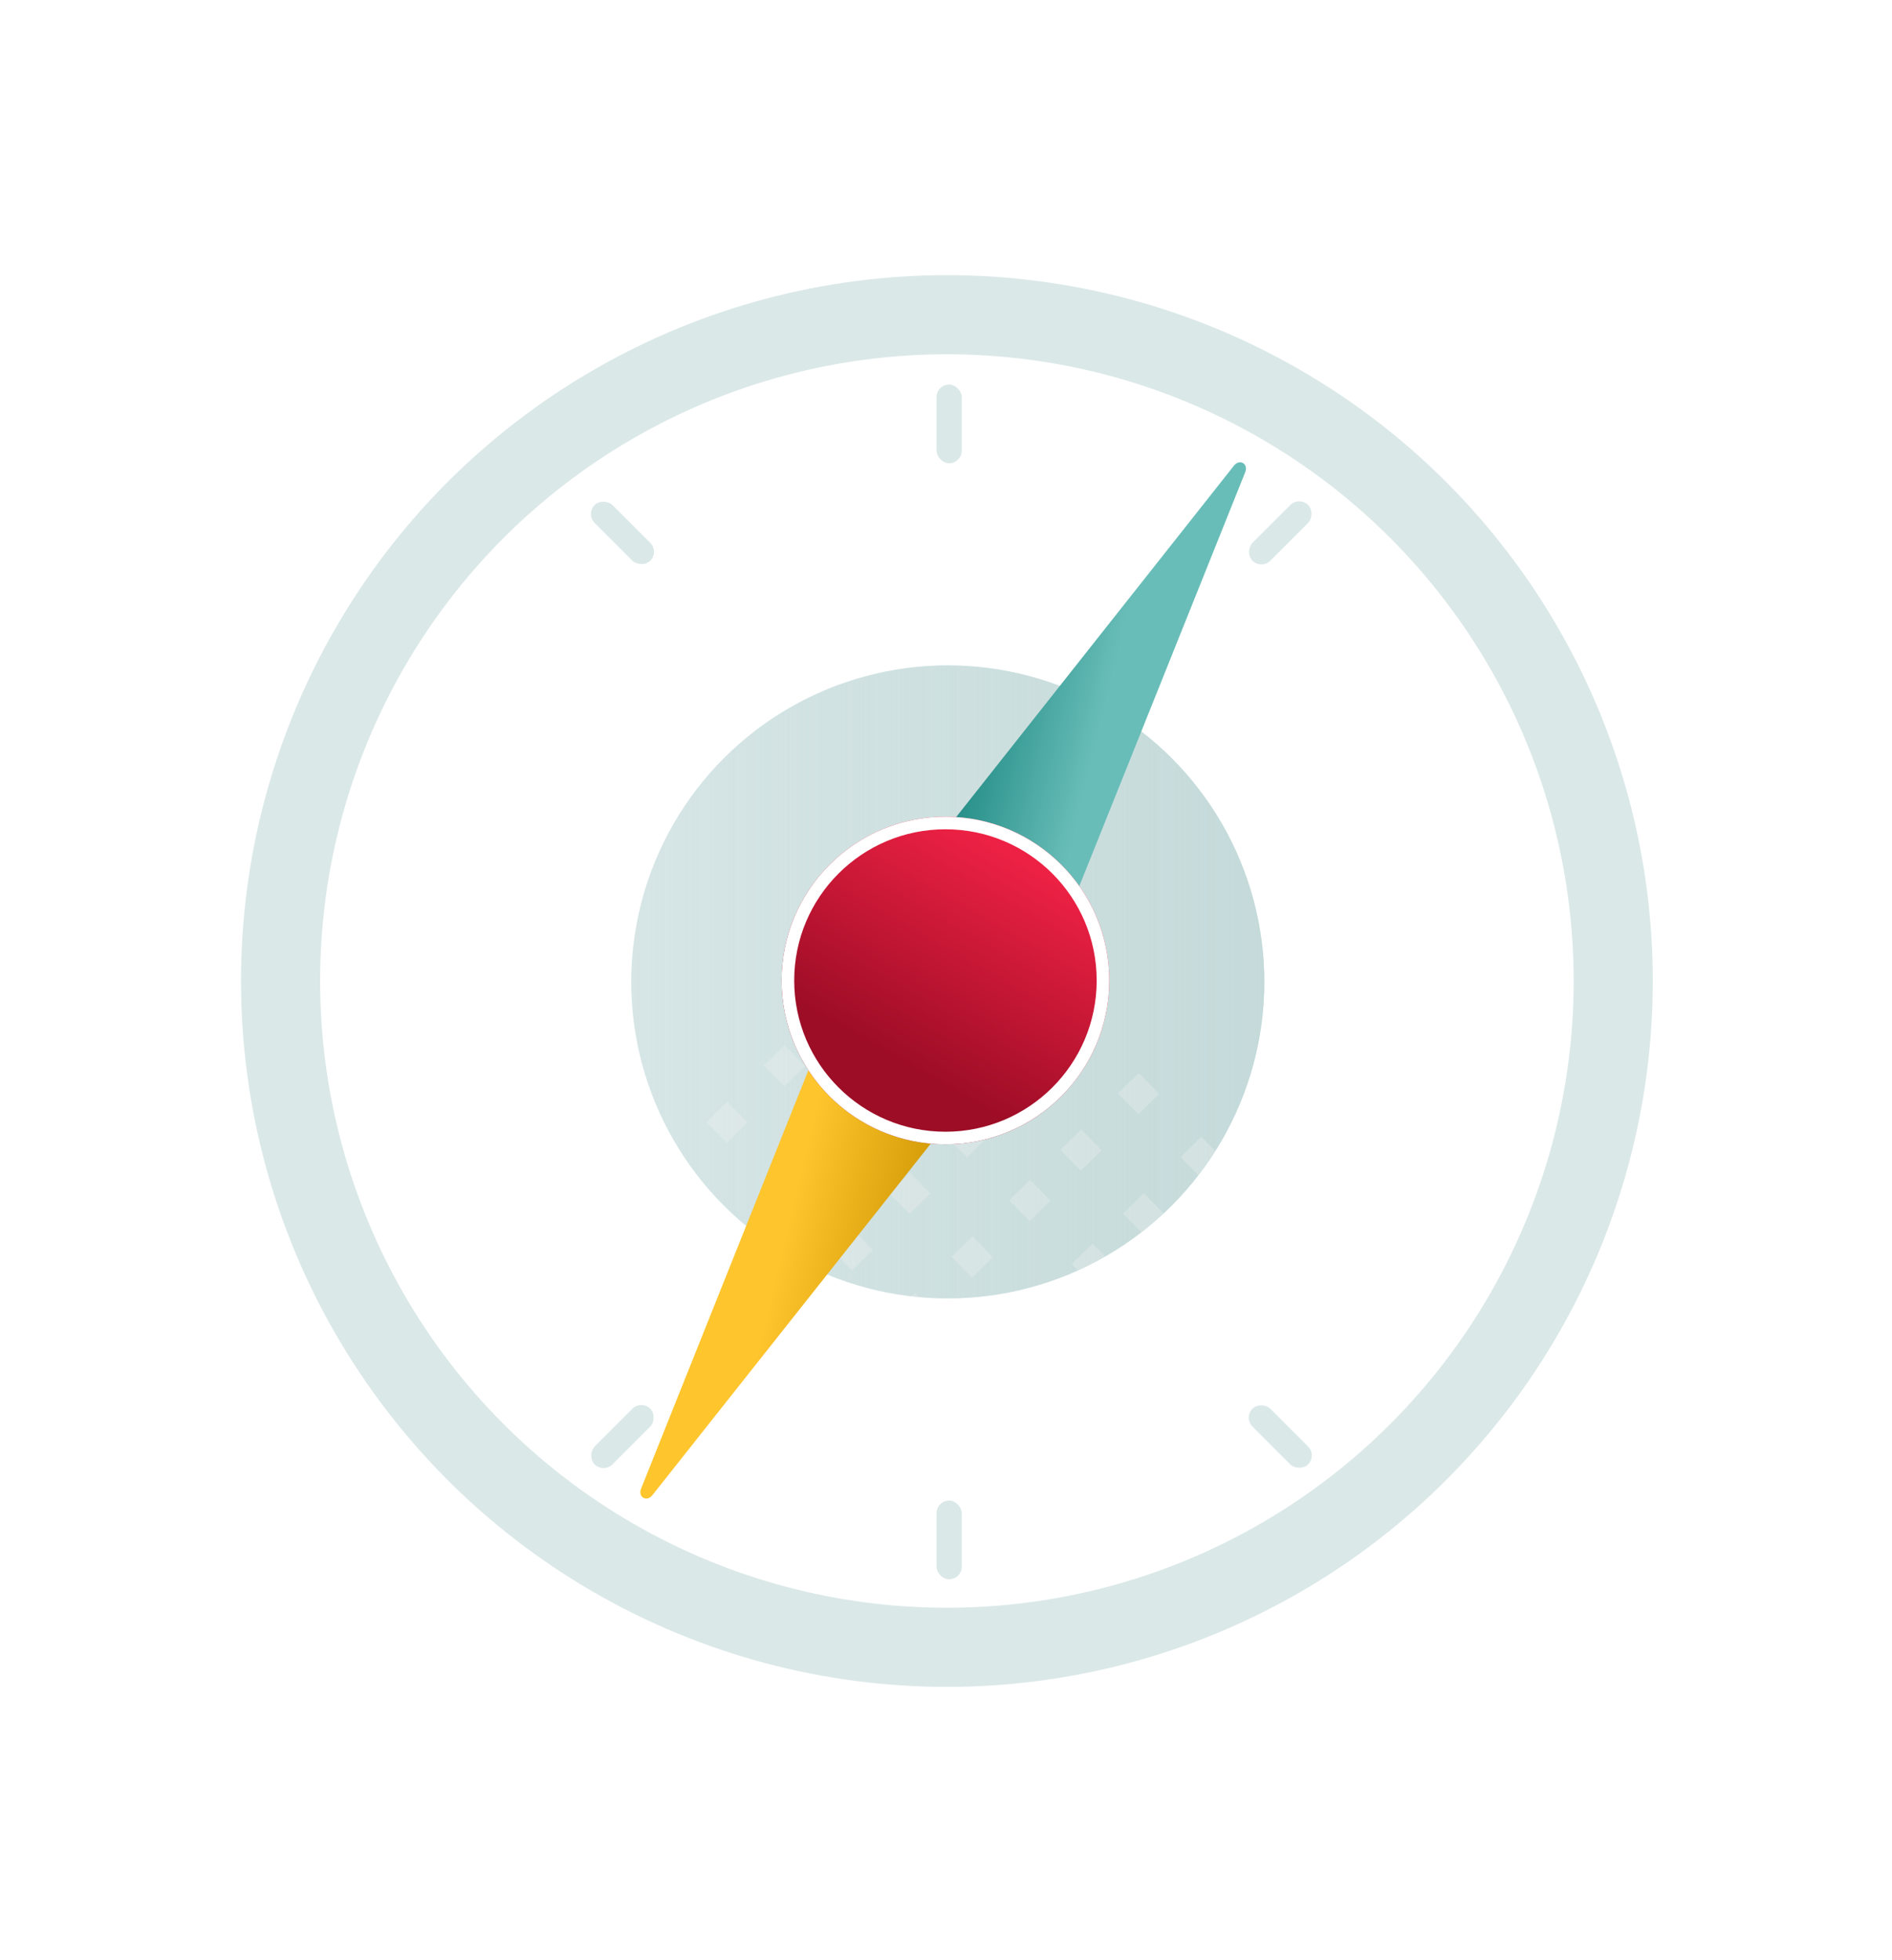 <svg xmlns="http://www.w3.org/2000/svg" xmlns:xlink="http://www.w3.org/1999/xlink" width="1052" height="1090" viewBox="0 0 1052 1090">
  <defs>
    <clipPath id="clip-path">
      <rect id="Rectangle_36636" data-name="Rectangle 36636" width="1052" height="1090" transform="translate(166 55)" fill="#fff" stroke="#707070" stroke-width="1"/>
    </clipPath>
    <clipPath id="clip-path-2">
      <circle id="Ellipse_2122" data-name="Ellipse 2122" cx="176" cy="176" r="176" transform="translate(8486 -19272.992)" fill="#fff" stroke="#707070" stroke-width="1"/>
    </clipPath>
    <linearGradient id="linear-gradient" x1="0.5" x2="0.5" y2="1" gradientUnits="objectBoundingBox">
      <stop offset="0" stop-color="#bfd6d6"/>
      <stop offset="1" stop-color="#bfd6d6" stop-opacity="0"/>
    </linearGradient>
    <linearGradient id="linear-gradient-3" x1="0.5" y1="0.5" x2="0" y2="0.975" gradientUnits="objectBoundingBox">
      <stop offset="0" stop-color="#69bdb8"/>
      <stop offset="1" stop-color="#15837c"/>
    </linearGradient>
    <linearGradient id="linear-gradient-4" x1="0.5" y1="0.5" x2="0" y2="0.975" gradientUnits="objectBoundingBox">
      <stop offset="0" stop-color="#fec52d"/>
      <stop offset="1" stop-color="#cb9300"/>
    </linearGradient>
    <linearGradient id="linear-gradient-5" x1="0.5" x2="0.143" y2="0.624" gradientUnits="objectBoundingBox">
      <stop offset="0" stop-color="#ed2144"/>
      <stop offset="1" stop-color="#9d0d26"/>
    </linearGradient>
    <filter id="Ellipse_1990" x="386.604" y="406.135" width="278.179" height="278.179" filterUnits="userSpaceOnUse">
      <feOffset input="SourceAlpha"/>
      <feGaussianBlur stdDeviation="16" result="blur"/>
      <feFlood flood-color="#2a373f" flood-opacity="0.353"/>
      <feComposite operator="in" in2="blur"/>
      <feComposite in="SourceGraphic"/>
    </filter>
  </defs>
  <g id="Mask_Group_1471" data-name="Mask Group 1471" transform="translate(-166 -55)" clip-path="url(#clip-path)">
    <g id="Group_19916" data-name="Group 19916">
      <g id="Mask_Group_1296" data-name="Mask Group 1296" transform="translate(-7969 19697.992)" clip-path="url(#clip-path-2)">
        <g id="Group_15960" data-name="Group 15960" transform="translate(7634.644 -19351.635)">
          <g id="Group_15466" data-name="Group 15466" transform="translate(0 0.688)">
            <g id="Group_15465" data-name="Group 15465" transform="translate(0 0)">
              <g id="Group_15464" data-name="Group 15464">
                <g id="Group_15463" data-name="Group 15463">
                  <g id="Group_15462" data-name="Group 15462">
                    <g id="Group_15461" data-name="Group 15461">
                      <g id="Group_15460" data-name="Group 15460">
                        <g id="Group_15459" data-name="Group 15459">
                          <rect id="Rectangle_28950" data-name="Rectangle 28950" width="1320.994" height="742.371" fill="#dfebeb"/>
                        </g>
                      </g>
                    </g>
                  </g>
                </g>
              </g>
            </g>
          </g>
          <rect id="Rectangle_28951" data-name="Rectangle 28951" width="743.059" height="640.545" transform="translate(1320.994 0) rotate(90)" fill="url(#linear-gradient)"/>
          <rect id="Rectangle_28952" data-name="Rectangle 28952" width="743.059" height="640.545" transform="translate(0 743.059) rotate(-90)" fill="url(#linear-gradient)"/>
          <g id="Group_15470" data-name="Group 15470" transform="translate(1633.046 199.029) rotate(90)">
            <g id="Group_15469" data-name="Group 15469" transform="translate(0 0)">
              <g id="Group_15468" data-name="Group 15468" transform="translate(0 0)" opacity="0.3">
                <g id="Group_15467" data-name="Group 15467">
                  <rect id="Rectangle_28953" data-name="Rectangle 28953" width="16.198" height="16.198" transform="translate(888.006 655.651) rotate(-44.499)" fill="#f1f2f3"/>
                  <rect id="Rectangle_28954" data-name="Rectangle 28954" width="16.198" height="16.198" transform="translate(923.436 620.835) rotate(-44.499)" fill="#f1f2f3"/>
                  <rect id="Rectangle_28955" data-name="Rectangle 28955" width="16.198" height="16.198" transform="translate(958.865 586.018) rotate(-44.499)" fill="#f1f2f3"/>
                  <rect id="Rectangle_28956" data-name="Rectangle 28956" width="16.198" height="16.198" transform="translate(994.295 551.201) rotate(-44.499)" fill="#f1f2f3"/>
                  <rect id="Rectangle_28957" data-name="Rectangle 28957" width="16.198" height="16.198" transform="translate(1029.725 516.384) rotate(-44.499)" fill="#f1f2f3"/>
                  <rect id="Rectangle_28958" data-name="Rectangle 28958" width="16.198" height="16.198" transform="translate(1065.155 481.568) rotate(-44.499)" fill="#f1f2f3"/>
                  <rect id="Rectangle_28959" data-name="Rectangle 28959" width="16.198" height="16.198" transform="matrix(0.713, -0.701, 0.701, 0.713, 675.042, 864.93)" fill="#f1f2f3"/>
                  <rect id="Rectangle_28960" data-name="Rectangle 28960" width="16.198" height="16.198" transform="translate(710.472 830.113) rotate(-44.499)" fill="#f1f2f3"/>
                  <rect id="Rectangle_28961" data-name="Rectangle 28961" width="16.198" height="16.198" transform="translate(745.902 795.297) rotate(-44.499)" fill="#f1f2f3"/>
                  <rect id="Rectangle_28962" data-name="Rectangle 28962" width="16.198" height="16.198" transform="translate(781.331 760.48) rotate(-44.499)" fill="#f1f2f3"/>
                  <rect id="Rectangle_28963" data-name="Rectangle 28963" width="16.198" height="16.198" transform="translate(816.761 725.663) rotate(-44.499)" fill="#f1f2f3"/>
                  <rect id="Rectangle_28964" data-name="Rectangle 28964" width="16.198" height="16.198" transform="translate(852.191 690.846) rotate(-44.499)" fill="#f1f2f3"/>
                  <rect id="Rectangle_28965" data-name="Rectangle 28965" width="16.198" height="16.198" transform="translate(462.078 1074.209) rotate(-44.499)" fill="#f1f2f3"/>
                  <rect id="Rectangle_28966" data-name="Rectangle 28966" width="16.198" height="16.198" transform="matrix(0.713, -0.701, 0.701, 0.713, 497.508, 1039.393)" fill="#f1f2f3"/>
                  <rect id="Rectangle_28967" data-name="Rectangle 28967" width="16.198" height="16.198" transform="matrix(0.713, -0.701, 0.701, 0.713, 532.938, 1004.576)" fill="#f1f2f3"/>
                  <rect id="Rectangle_28968" data-name="Rectangle 28968" width="16.198" height="16.198" transform="matrix(0.713, -0.701, 0.701, 0.713, 568.368, 969.759)" fill="#f1f2f3"/>
                  <rect id="Rectangle_28969" data-name="Rectangle 28969" width="16.198" height="16.198" transform="matrix(0.713, -0.701, 0.701, 0.713, 603.798, 934.942)" fill="#f1f2f3"/>
                  <rect id="Rectangle_28970" data-name="Rectangle 28970" width="16.198" height="16.198" transform="matrix(0.713, -0.701, 0.701, 0.713, 639.227, 900.126)" fill="#f1f2f3"/>
                  <rect id="Rectangle_28971" data-name="Rectangle 28971" width="16.198" height="16.198" transform="translate(793.774 559.76) rotate(-44.499)" fill="#f1f2f3"/>
                  <rect id="Rectangle_28972" data-name="Rectangle 28972" width="16.198" height="16.198" transform="translate(829.204 524.943) rotate(-44.499)" fill="#f1f2f3"/>
                  <rect id="Rectangle_28973" data-name="Rectangle 28973" width="16.198" height="16.198" transform="translate(864.633 490.127) rotate(-44.499)" fill="#f1f2f3"/>
                  <rect id="Rectangle_28974" data-name="Rectangle 28974" width="16.198" height="16.198" transform="translate(900.063 455.31) rotate(-44.499)" fill="#f1f2f3"/>
                  <rect id="Rectangle_28975" data-name="Rectangle 28975" width="16.198" height="16.198" transform="translate(935.493 420.493) rotate(-44.499)" fill="#f1f2f3"/>
                  <rect id="Rectangle_28976" data-name="Rectangle 28976" width="16.198" height="16.198" transform="translate(970.923 385.676) rotate(-44.499)" fill="#f1f2f3"/>
                  <rect id="Rectangle_28977" data-name="Rectangle 28977" width="16.198" height="16.198" transform="translate(580.81 769.039) rotate(-44.499)" fill="#f1f2f3"/>
                  <rect id="Rectangle_28978" data-name="Rectangle 28978" width="16.198" height="16.198" transform="translate(616.24 734.222) rotate(-44.499)" fill="#f1f2f3"/>
                  <rect id="Rectangle_28979" data-name="Rectangle 28979" width="16.198" height="16.198" transform="translate(651.67 699.405) rotate(-44.499)" fill="#f1f2f3"/>
                  <rect id="Rectangle_28980" data-name="Rectangle 28980" width="16.198" height="16.198" transform="translate(687.099 664.589) rotate(-44.499)" fill="#f1f2f3"/>
                  <rect id="Rectangle_28981" data-name="Rectangle 28981" width="16.198" height="16.198" transform="translate(722.529 629.772) rotate(-44.499)" fill="#f1f2f3"/>
                  <rect id="Rectangle_28982" data-name="Rectangle 28982" width="16.198" height="16.198" transform="translate(757.959 594.955) rotate(-44.499)" fill="#f1f2f3"/>
                  <rect id="Rectangle_28983" data-name="Rectangle 28983" width="16.198" height="16.198" transform="matrix(0.713, -0.701, 0.701, 0.713, 367.846, 978.318)" fill="#f1f2f3"/>
                  <rect id="Rectangle_28984" data-name="Rectangle 28984" width="16.198" height="16.198" transform="matrix(0.713, -0.701, 0.701, 0.713, 403.276, 943.501)" fill="#f1f2f3"/>
                  <rect id="Rectangle_28985" data-name="Rectangle 28985" width="16.198" height="16.198" transform="matrix(0.713, -0.701, 0.701, 0.713, 438.706, 908.684)" fill="#f1f2f3"/>
                  <rect id="Rectangle_28986" data-name="Rectangle 28986" width="16.198" height="16.198" transform="translate(474.136 873.868) rotate(-44.499)" fill="#f1f2f3"/>
                  <rect id="Rectangle_28987" data-name="Rectangle 28987" width="16.198" height="16.198" transform="matrix(0.713, -0.701, 0.701, 0.713, 509.565, 839.051)" fill="#f1f2f3"/>
                  <rect id="Rectangle_28988" data-name="Rectangle 28988" width="16.198" height="16.198" transform="translate(544.995 804.234) rotate(-44.499)" fill="#f1f2f3"/>
                  <rect id="Rectangle_28989" data-name="Rectangle 28989" width="16.198" height="16.198" transform="translate(702.948 467.335) rotate(-44.499)" fill="#f1f2f3"/>
                  <rect id="Rectangle_28990" data-name="Rectangle 28990" width="16.198" height="16.198" transform="translate(738.377 432.518) rotate(-44.499)" fill="#f1f2f3"/>
                  <rect id="Rectangle_28991" data-name="Rectangle 28991" width="16.198" height="16.198" transform="translate(773.807 397.701) rotate(-44.499)" fill="#f1f2f3"/>
                  <rect id="Rectangle_28992" data-name="Rectangle 28992" width="16.198" height="16.198" transform="translate(809.237 362.884) rotate(-44.499)" fill="#f1f2f3"/>
                  <rect id="Rectangle_28993" data-name="Rectangle 28993" width="16.198" height="16.198" transform="translate(844.667 328.068) rotate(-44.499)" fill="#f1f2f3"/>
                  <rect id="Rectangle_28994" data-name="Rectangle 28994" width="16.198" height="16.198" transform="translate(880.096 293.251) rotate(-44.499)" fill="#f1f2f3"/>
                  <rect id="Rectangle_28995" data-name="Rectangle 28995" width="16.198" height="16.198" transform="translate(489.984 676.613) rotate(-44.499)" fill="#f1f2f3"/>
                  <rect id="Rectangle_28996" data-name="Rectangle 28996" width="16.198" height="16.198" transform="translate(525.413 641.797) rotate(-44.499)" fill="#f1f2f3"/>
                  <rect id="Rectangle_28997" data-name="Rectangle 28997" width="16.198" height="16.198" transform="translate(560.843 606.98) rotate(-44.499)" fill="#f1f2f3"/>
                  <rect id="Rectangle_28998" data-name="Rectangle 28998" width="16.198" height="16.198" transform="translate(596.273 572.163) rotate(-44.499)" fill="#f1f2f3"/>
                  <rect id="Rectangle_28999" data-name="Rectangle 28999" width="16.198" height="16.198" transform="translate(631.703 537.346) rotate(-44.499)" fill="#f1f2f3"/>
                  <rect id="Rectangle_29000" data-name="Rectangle 29000" width="16.198" height="16.198" transform="translate(667.133 502.53) rotate(-44.499)" fill="#f1f2f3"/>
                  <rect id="Rectangle_29001" data-name="Rectangle 29001" width="16.198" height="16.198" transform="matrix(0.713, -0.701, 0.701, 0.713, 277.02, 885.892)" fill="#f1f2f3"/>
                  <rect id="Rectangle_29002" data-name="Rectangle 29002" width="16.198" height="16.198" transform="matrix(0.713, -0.701, 0.701, 0.713, 312.45, 851.076)" fill="#f1f2f3"/>
                  <rect id="Rectangle_29003" data-name="Rectangle 29003" width="16.198" height="16.198" transform="translate(347.88 816.259) rotate(-44.499)" fill="#f1f2f3"/>
                  <rect id="Rectangle_29004" data-name="Rectangle 29004" width="16.198" height="16.198" transform="translate(383.309 781.442) rotate(-44.499)" fill="#f1f2f3"/>
                  <rect id="Rectangle_29005" data-name="Rectangle 29005" width="16.198" height="16.198" transform="translate(418.739 746.625) rotate(-44.499)" fill="#f1f2f3"/>
                  <rect id="Rectangle_29006" data-name="Rectangle 29006" width="16.198" height="16.198" transform="translate(454.169 711.809) rotate(-44.499)" fill="#f1f2f3"/>
                  <rect id="Rectangle_29007" data-name="Rectangle 29007" width="16.198" height="16.198" transform="translate(856.595 623.688) rotate(-44.499)" fill="#f1f2f3"/>
                  <rect id="Rectangle_29008" data-name="Rectangle 29008" width="16.198" height="16.198" transform="translate(892.025 588.871) rotate(-44.499)" fill="#f1f2f3"/>
                  <rect id="Rectangle_29009" data-name="Rectangle 29009" width="16.198" height="16.198" transform="translate(927.455 554.054) rotate(-44.499)" fill="#f1f2f3"/>
                  <rect id="Rectangle_29010" data-name="Rectangle 29010" width="16.198" height="16.198" transform="translate(962.885 519.238) rotate(-44.499)" fill="#f1f2f3"/>
                  <rect id="Rectangle_29011" data-name="Rectangle 29011" width="16.198" height="16.198" transform="translate(998.315 484.421) rotate(-44.499)" fill="#f1f2f3"/>
                  <rect id="Rectangle_29012" data-name="Rectangle 29012" width="16.198" height="16.198" transform="translate(1033.744 449.604) rotate(-44.499)" fill="#f1f2f3"/>
                  <rect id="Rectangle_29013" data-name="Rectangle 29013" width="16.198" height="16.198" transform="translate(643.632 832.967) rotate(-44.499)" fill="#f1f2f3"/>
                  <rect id="Rectangle_29014" data-name="Rectangle 29014" width="16.198" height="16.198" transform="translate(679.061 798.15) rotate(-44.499)" fill="#f1f2f3"/>
                  <rect id="Rectangle_29015" data-name="Rectangle 29015" width="16.198" height="16.198" transform="translate(714.491 763.333) rotate(-44.499)" fill="#f1f2f3"/>
                  <rect id="Rectangle_29016" data-name="Rectangle 29016" width="16.198" height="16.198" transform="translate(749.921 728.516) rotate(-44.499)" fill="#f1f2f3"/>
                  <rect id="Rectangle_29017" data-name="Rectangle 29017" width="16.198" height="16.198" transform="translate(785.351 693.7) rotate(-44.499)" fill="#f1f2f3"/>
                  <rect id="Rectangle_29018" data-name="Rectangle 29018" width="16.198" height="16.198" transform="translate(820.78 658.883) rotate(-44.499)" fill="#f1f2f3"/>
                  <rect id="Rectangle_29019" data-name="Rectangle 29019" width="16.198" height="16.198" transform="matrix(0.713, -0.701, 0.701, 0.713, 430.668, 1042.245)" fill="#f1f2f3"/>
                  <rect id="Rectangle_29020" data-name="Rectangle 29020" width="16.198" height="16.198" transform="translate(466.098 1007.429) rotate(-44.499)" fill="#f1f2f3"/>
                  <rect id="Rectangle_29021" data-name="Rectangle 29021" width="16.198" height="16.198" transform="matrix(0.713, -0.701, 0.701, 0.713, 501.527, 972.612)" fill="#f1f2f3"/>
                  <rect id="Rectangle_29022" data-name="Rectangle 29022" width="16.198" height="16.198" transform="matrix(0.713, -0.701, 0.701, 0.713, 536.957, 937.795)" fill="#f1f2f3"/>
                  <rect id="Rectangle_29023" data-name="Rectangle 29023" width="16.198" height="16.198" transform="matrix(0.713, -0.701, 0.701, 0.713, 572.387, 902.978)" fill="#f1f2f3"/>
                  <rect id="Rectangle_29024" data-name="Rectangle 29024" width="16.198" height="16.198" transform="matrix(0.713, -0.701, 0.701, 0.713, 607.817, 868.162)" fill="#f1f2f3"/>
                  <rect id="Rectangle_29025" data-name="Rectangle 29025" width="16.198" height="16.198" transform="translate(762.363 527.796) rotate(-44.499)" fill="#f1f2f3"/>
                  <rect id="Rectangle_29026" data-name="Rectangle 29026" width="16.198" height="16.198" transform="translate(797.793 492.979) rotate(-44.499)" fill="#f1f2f3"/>
                  <rect id="Rectangle_29027" data-name="Rectangle 29027" width="16.198" height="16.198" transform="translate(833.223 458.163) rotate(-44.499)" fill="#f1f2f3"/>
                  <rect id="Rectangle_29028" data-name="Rectangle 29028" width="16.198" height="16.198" transform="translate(868.652 423.346) rotate(-44.499)" fill="#f1f2f3"/>
                  <rect id="Rectangle_29029" data-name="Rectangle 29029" width="16.198" height="16.198" transform="translate(904.082 388.529) rotate(-44.499)" fill="#f1f2f3"/>
                  <rect id="Rectangle_29030" data-name="Rectangle 29030" width="16.198" height="16.198" transform="translate(939.512 353.713) rotate(-44.499)" fill="#f1f2f3"/>
                  <rect id="Rectangle_29031" data-name="Rectangle 29031" width="16.198" height="16.198" transform="translate(549.399 737.075) rotate(-44.499)" fill="#f1f2f3"/>
                  <rect id="Rectangle_29032" data-name="Rectangle 29032" width="16.198" height="16.198" transform="translate(584.829 702.258) rotate(-44.499)" fill="#f1f2f3"/>
                  <rect id="Rectangle_29033" data-name="Rectangle 29033" width="16.198" height="16.198" transform="translate(620.259 667.442) rotate(-44.499)" fill="#f1f2f3"/>
                  <rect id="Rectangle_29034" data-name="Rectangle 29034" width="16.198" height="16.198" transform="translate(655.689 632.625) rotate(-44.499)" fill="#f1f2f3"/>
                  <rect id="Rectangle_29035" data-name="Rectangle 29035" width="16.198" height="16.198" transform="translate(691.118 597.808) rotate(-44.499)" fill="#f1f2f3"/>
                  <rect id="Rectangle_29036" data-name="Rectangle 29036" width="16.198" height="16.198" transform="translate(726.548 562.991) rotate(-44.499)" fill="#f1f2f3"/>
                  <rect id="Rectangle_29037" data-name="Rectangle 29037" width="16.198" height="16.198" transform="matrix(0.713, -0.701, 0.701, 0.713, 336.436, 946.354)" fill="#f1f2f3"/>
                  <rect id="Rectangle_29038" data-name="Rectangle 29038" width="16.198" height="16.198" transform="matrix(0.713, -0.701, 0.701, 0.713, 371.865, 911.537)" fill="#f1f2f3"/>
                  <rect id="Rectangle_29039" data-name="Rectangle 29039" width="16.198" height="16.198" transform="matrix(0.713, -0.701, 0.701, 0.713, 407.295, 876.72)" fill="#f1f2f3"/>
                  <rect id="Rectangle_29040" data-name="Rectangle 29040" width="16.198" height="16.198" transform="matrix(0.713, -0.701, 0.701, 0.713, 442.725, 841.904)" fill="#f1f2f3"/>
                  <rect id="Rectangle_29041" data-name="Rectangle 29041" width="16.198" height="16.198" transform="translate(478.155 807.087) rotate(-44.499)" fill="#f1f2f3"/>
                  <rect id="Rectangle_29042" data-name="Rectangle 29042" width="16.198" height="16.198" transform="translate(513.584 772.27) rotate(-44.499)" fill="#f1f2f3"/>
                  <rect id="Rectangle_29043" data-name="Rectangle 29043" width="16.198" height="16.198" transform="translate(671.537 435.371) rotate(-44.499)" fill="#f1f2f3"/>
                  <rect id="Rectangle_29044" data-name="Rectangle 29044" width="16.198" height="16.198" transform="translate(706.967 400.554) rotate(-44.499)" fill="#f1f2f3"/>
                  <rect id="Rectangle_29045" data-name="Rectangle 29045" width="16.198" height="16.198" transform="translate(742.396 365.737) rotate(-44.499)" fill="#f1f2f3"/>
                  <rect id="Rectangle_29046" data-name="Rectangle 29046" width="16.198" height="16.198" transform="translate(777.826 330.921) rotate(-44.499)" fill="#f1f2f3"/>
                  <rect id="Rectangle_29047" data-name="Rectangle 29047" width="16.198" height="16.198" transform="translate(813.256 296.104) rotate(-44.499)" fill="#f1f2f3"/>
                  <rect id="Rectangle_29048" data-name="Rectangle 29048" width="16.198" height="16.198" transform="translate(848.686 261.287) rotate(-44.499)" fill="#f1f2f3"/>
                  <rect id="Rectangle_29049" data-name="Rectangle 29049" width="16.198" height="16.198" transform="translate(458.573 644.65) rotate(-44.499)" fill="#f1f2f3"/>
                  <rect id="Rectangle_29050" data-name="Rectangle 29050" width="16.198" height="16.198" transform="translate(494.003 609.833) rotate(-44.499)" fill="#f1f2f3"/>
                  <rect id="Rectangle_29051" data-name="Rectangle 29051" width="16.198" height="16.198" transform="translate(529.433 575.016) rotate(-44.499)" fill="#f1f2f3"/>
                  <rect id="Rectangle_29052" data-name="Rectangle 29052" width="16.198" height="16.198" transform="translate(564.862 540.199) rotate(-44.499)" fill="#f1f2f3"/>
                  <rect id="Rectangle_29053" data-name="Rectangle 29053" width="16.198" height="16.198" transform="translate(600.292 505.383) rotate(-44.499)" fill="#f1f2f3"/>
                  <rect id="Rectangle_29054" data-name="Rectangle 29054" width="16.198" height="16.198" transform="translate(635.722 470.566) rotate(-44.499)" fill="#f1f2f3"/>
                  <rect id="Rectangle_29055" data-name="Rectangle 29055" width="16.198" height="16.198" transform="matrix(0.713, -0.701, 0.701, 0.713, 245.609, 853.928)" fill="#f1f2f3"/>
                  <rect id="Rectangle_29056" data-name="Rectangle 29056" width="16.198" height="16.198" transform="translate(281.039 819.112) rotate(-44.499)" fill="#f1f2f3"/>
                  <rect id="Rectangle_29057" data-name="Rectangle 29057" width="16.198" height="16.198" transform="translate(316.469 784.295) rotate(-44.499)" fill="#f1f2f3"/>
                  <rect id="Rectangle_29058" data-name="Rectangle 29058" width="16.198" height="16.198" transform="translate(351.899 749.478) rotate(-44.499)" fill="#f1f2f3"/>
                  <rect id="Rectangle_29059" data-name="Rectangle 29059" width="16.198" height="16.198" transform="translate(387.328 714.662) rotate(-44.499)" fill="#f1f2f3"/>
                  <rect id="Rectangle_29060" data-name="Rectangle 29060" width="16.198" height="16.198" transform="translate(422.758 679.845) rotate(-44.499)" fill="#f1f2f3"/>
                  <rect id="Rectangle_29061" data-name="Rectangle 29061" width="16.198" height="16.198" transform="translate(825.185 591.724) rotate(-44.499)" fill="#f1f2f3"/>
                  <rect id="Rectangle_29062" data-name="Rectangle 29062" width="16.198" height="16.198" transform="translate(860.614 556.907) rotate(-44.499)" fill="#f1f2f3"/>
                  <rect id="Rectangle_29063" data-name="Rectangle 29063" width="16.198" height="16.198" transform="translate(896.044 522.09) rotate(-44.499)" fill="#f1f2f3"/>
                  <rect id="Rectangle_29064" data-name="Rectangle 29064" width="16.198" height="16.198" transform="translate(931.474 487.274) rotate(-44.499)" fill="#f1f2f3"/>
                  <rect id="Rectangle_29065" data-name="Rectangle 29065" width="16.198" height="16.198" transform="translate(966.904 452.457) rotate(-44.499)" fill="#f1f2f3"/>
                  <rect id="Rectangle_29066" data-name="Rectangle 29066" width="16.198" height="16.198" transform="translate(1002.333 417.64) rotate(-44.499)" fill="#f1f2f3"/>
                  <rect id="Rectangle_29067" data-name="Rectangle 29067" width="16.198" height="16.198" transform="translate(612.221 801.003) rotate(-44.499)" fill="#f1f2f3"/>
                  <rect id="Rectangle_29068" data-name="Rectangle 29068" width="16.198" height="16.198" transform="translate(647.651 766.186) rotate(-44.499)" fill="#f1f2f3"/>
                  <rect id="Rectangle_29069" data-name="Rectangle 29069" width="16.198" height="16.198" transform="translate(683.08 731.369) rotate(-44.499)" fill="#f1f2f3"/>
                  <rect id="Rectangle_29070" data-name="Rectangle 29070" width="16.198" height="16.198" transform="translate(718.51 696.552) rotate(-44.499)" fill="#f1f2f3"/>
                  <rect id="Rectangle_29071" data-name="Rectangle 29071" width="16.198" height="16.198" transform="translate(753.94 661.736) rotate(-44.499)" fill="#f1f2f3"/>
                  <rect id="Rectangle_29072" data-name="Rectangle 29072" width="16.198" height="16.198" transform="translate(789.37 626.919) rotate(-44.499)" fill="#f1f2f3"/>
                  <rect id="Rectangle_29073" data-name="Rectangle 29073" width="16.198" height="16.198" transform="matrix(0.713, -0.701, 0.701, 0.713, 399.257, 1010.282)" fill="#f1f2f3"/>
                  <rect id="Rectangle_29074" data-name="Rectangle 29074" width="16.198" height="16.198" transform="matrix(0.713, -0.701, 0.701, 0.713, 434.687, 975.465)" fill="#f1f2f3"/>
                  <rect id="Rectangle_29075" data-name="Rectangle 29075" width="16.198" height="16.198" transform="matrix(0.713, -0.701, 0.701, 0.713, 470.116, 940.648)" fill="#f1f2f3"/>
                  <rect id="Rectangle_29076" data-name="Rectangle 29076" width="16.198" height="16.198" transform="matrix(0.713, -0.701, 0.701, 0.713, 505.546, 905.831)" fill="#f1f2f3"/>
                  <rect id="Rectangle_29077" data-name="Rectangle 29077" width="16.198" height="16.198" transform="matrix(0.713, -0.701, 0.701, 0.713, 540.976, 871.014)" fill="#f1f2f3"/>
                  <rect id="Rectangle_29078" data-name="Rectangle 29078" width="16.198" height="16.198" transform="matrix(0.713, -0.701, 0.701, 0.713, 576.406, 836.198)" fill="#f1f2f3"/>
                  <rect id="Rectangle_29079" data-name="Rectangle 29079" width="16.198" height="16.198" transform="translate(730.952 495.832) rotate(-44.499)" fill="#f1f2f3"/>
                  <rect id="Rectangle_29080" data-name="Rectangle 29080" width="16.198" height="16.198" transform="translate(766.382 461.016) rotate(-44.499)" fill="#f1f2f3"/>
                  <rect id="Rectangle_29081" data-name="Rectangle 29081" width="16.198" height="16.198" transform="translate(801.812 426.199) rotate(-44.499)" fill="#f1f2f3"/>
                  <rect id="Rectangle_29082" data-name="Rectangle 29082" width="16.198" height="16.198" transform="translate(837.242 391.382) rotate(-44.499)" fill="#f1f2f3"/>
                  <rect id="Rectangle_29083" data-name="Rectangle 29083" width="16.198" height="16.198" transform="translate(872.671 356.565) rotate(-44.499)" fill="#f1f2f3"/>
                  <rect id="Rectangle_29084" data-name="Rectangle 29084" width="16.198" height="16.198" transform="translate(908.101 321.749) rotate(-44.499)" fill="#f1f2f3"/>
                  <rect id="Rectangle_29085" data-name="Rectangle 29085" width="16.198" height="16.198" transform="translate(517.989 705.111) rotate(-44.499)" fill="#f1f2f3"/>
                  <rect id="Rectangle_29086" data-name="Rectangle 29086" width="16.198" height="16.198" transform="translate(553.418 670.294) rotate(-44.499)" fill="#f1f2f3"/>
                  <rect id="Rectangle_29087" data-name="Rectangle 29087" width="16.198" height="16.198" transform="translate(588.848 635.478) rotate(-44.499)" fill="#f1f2f3"/>
                  <rect id="Rectangle_29088" data-name="Rectangle 29088" width="16.198" height="16.198" transform="translate(624.278 600.661) rotate(-44.499)" fill="#f1f2f3"/>
                  <rect id="Rectangle_29089" data-name="Rectangle 29089" width="16.198" height="16.198" transform="translate(659.708 565.844) rotate(-44.499)" fill="#f1f2f3"/>
                  <rect id="Rectangle_29090" data-name="Rectangle 29090" width="16.198" height="16.198" transform="translate(695.137 531.028) rotate(-44.499)" fill="#f1f2f3"/>
                  <rect id="Rectangle_29091" data-name="Rectangle 29091" width="16.198" height="16.198" transform="matrix(0.713, -0.701, 0.701, 0.713, 305.025, 914.39)" fill="#f1f2f3"/>
                  <rect id="Rectangle_29092" data-name="Rectangle 29092" width="16.198" height="16.198" transform="matrix(0.713, -0.701, 0.701, 0.713, 340.455, 879.573)" fill="#f1f2f3"/>
                  <rect id="Rectangle_29093" data-name="Rectangle 29093" width="16.198" height="16.198" transform="matrix(0.713, -0.701, 0.701, 0.713, 375.884, 844.757)" fill="#f1f2f3"/>
                  <rect id="Rectangle_29094" data-name="Rectangle 29094" width="16.198" height="16.198" transform="translate(411.314 809.94) rotate(-44.499)" fill="#f1f2f3"/>
                  <rect id="Rectangle_29095" data-name="Rectangle 29095" width="16.198" height="16.198" transform="translate(446.744 775.123) rotate(-44.499)" fill="#f1f2f3"/>
                  <rect id="Rectangle_29096" data-name="Rectangle 29096" width="16.198" height="16.198" transform="translate(482.174 740.307) rotate(-44.499)" fill="#f1f2f3"/>
                  <rect id="Rectangle_29097" data-name="Rectangle 29097" width="16.198" height="16.198" transform="translate(642.397 405.718) rotate(-44.499)" fill="#f1f2f3"/>
                  <rect id="Rectangle_29098" data-name="Rectangle 29098" width="16.198" height="16.198" transform="translate(677.826 370.901) rotate(-44.499)" fill="#f1f2f3"/>
                  <rect id="Rectangle_29099" data-name="Rectangle 29099" width="16.198" height="16.198" transform="translate(713.256 336.084) rotate(-44.499)" fill="#f1f2f3"/>
                  <rect id="Rectangle_29100" data-name="Rectangle 29100" width="16.198" height="16.198" transform="translate(748.686 301.267) rotate(-44.499)" fill="#f1f2f3"/>
                  <rect id="Rectangle_29101" data-name="Rectangle 29101" width="16.198" height="16.198" transform="translate(784.116 266.451) rotate(-44.499)" fill="#f1f2f3"/>
                  <rect id="Rectangle_29102" data-name="Rectangle 29102" width="16.198" height="16.198" transform="translate(819.546 231.634) rotate(-44.499)" fill="#f1f2f3"/>
                  <rect id="Rectangle_29103" data-name="Rectangle 29103" width="16.198" height="16.198" transform="translate(429.433 614.996) rotate(-44.499)" fill="#f1f2f3"/>
                  <rect id="Rectangle_29104" data-name="Rectangle 29104" width="16.198" height="16.198" transform="translate(464.863 580.18) rotate(-44.499)" fill="#f1f2f3"/>
                  <rect id="Rectangle_29105" data-name="Rectangle 29105" width="16.198" height="16.198" transform="translate(500.292 545.363) rotate(-44.499)" fill="#f1f2f3"/>
                  <rect id="Rectangle_29106" data-name="Rectangle 29106" width="16.198" height="16.198" transform="translate(535.722 510.546) rotate(-44.499)" fill="#f1f2f3"/>
                  <rect id="Rectangle_29107" data-name="Rectangle 29107" width="16.198" height="16.198" transform="translate(571.152 475.73) rotate(-44.499)" fill="#f1f2f3"/>
                  <rect id="Rectangle_29108" data-name="Rectangle 29108" width="16.198" height="16.198" transform="translate(606.582 440.913) rotate(-44.499)" fill="#f1f2f3"/>
                  <rect id="Rectangle_29109" data-name="Rectangle 29109" width="16.198" height="16.198" transform="translate(216.469 824.275) rotate(-44.499)" fill="#f1f2f3"/>
                  <rect id="Rectangle_29110" data-name="Rectangle 29110" width="16.198" height="16.198" transform="translate(251.899 789.459) rotate(-44.499)" fill="#f1f2f3"/>
                  <rect id="Rectangle_29111" data-name="Rectangle 29111" width="16.198" height="16.198" transform="translate(287.329 754.642) rotate(-44.499)" fill="#f1f2f3"/>
                  <rect id="Rectangle_29112" data-name="Rectangle 29112" width="16.198" height="16.198" transform="translate(322.758 719.825) rotate(-44.499)" fill="#f1f2f3"/>
                  <rect id="Rectangle_29113" data-name="Rectangle 29113" width="16.198" height="16.198" transform="translate(358.188 685.008) rotate(-44.499)" fill="#f1f2f3"/>
                  <rect id="Rectangle_29114" data-name="Rectangle 29114" width="16.198" height="16.198" transform="translate(393.618 650.192) rotate(-44.499)" fill="#f1f2f3"/>
                  <rect id="Rectangle_29115" data-name="Rectangle 29115" width="16.198" height="16.198" transform="translate(548.164 309.826) rotate(-44.499)" fill="#f1f2f3"/>
                  <rect id="Rectangle_29116" data-name="Rectangle 29116" width="16.198" height="16.198" transform="translate(583.594 275.009) rotate(-44.499)" fill="#f1f2f3"/>
                  <rect id="Rectangle_29117" data-name="Rectangle 29117" width="16.198" height="16.198" transform="translate(619.024 240.193) rotate(-44.499)" fill="#f1f2f3"/>
                  <rect id="Rectangle_29118" data-name="Rectangle 29118" width="16.198" height="16.198" transform="translate(654.454 205.376) rotate(-44.499)" fill="#f1f2f3"/>
                  <rect id="Rectangle_29119" data-name="Rectangle 29119" width="16.198" height="16.198" transform="translate(689.884 170.559) rotate(-44.499)" fill="#f1f2f3"/>
                  <rect id="Rectangle_29120" data-name="Rectangle 29120" width="16.198" height="16.198" transform="translate(725.313 135.742) rotate(-44.499)" fill="#f1f2f3"/>
                  <rect id="Rectangle_29121" data-name="Rectangle 29121" width="16.198" height="16.198" transform="translate(335.201 519.105) rotate(-44.499)" fill="#f1f2f3"/>
                  <rect id="Rectangle_29122" data-name="Rectangle 29122" width="16.198" height="16.198" transform="translate(370.631 484.288) rotate(-44.499)" fill="#f1f2f3"/>
                  <rect id="Rectangle_29123" data-name="Rectangle 29123" width="16.198" height="16.198" transform="translate(406.06 449.472) rotate(-44.499)" fill="#f1f2f3"/>
                  <rect id="Rectangle_29124" data-name="Rectangle 29124" width="16.198" height="16.198" transform="translate(441.49 414.655) rotate(-44.499)" fill="#f1f2f3"/>
                  <rect id="Rectangle_29125" data-name="Rectangle 29125" width="16.198" height="16.198" transform="translate(476.92 379.838) rotate(-44.499)" fill="#f1f2f3"/>
                  <rect id="Rectangle_29126" data-name="Rectangle 29126" width="16.198" height="16.198" transform="translate(512.35 345.021) rotate(-44.499)" fill="#f1f2f3"/>
                  <rect id="Rectangle_29127" data-name="Rectangle 29127" width="16.198" height="16.198" transform="translate(122.237 728.384) rotate(-44.499)" fill="#f1f2f3"/>
                  <rect id="Rectangle_29128" data-name="Rectangle 29128" width="16.198" height="16.198" transform="translate(157.667 693.567) rotate(-44.499)" fill="#f1f2f3"/>
                  <rect id="Rectangle_29129" data-name="Rectangle 29129" width="16.198" height="16.198" transform="translate(193.096 658.75) rotate(-44.499)" fill="#f1f2f3"/>
                  <rect id="Rectangle_29130" data-name="Rectangle 29130" width="16.198" height="16.198" transform="translate(228.526 623.934) rotate(-44.499)" fill="#f1f2f3"/>
                  <rect id="Rectangle_29131" data-name="Rectangle 29131" width="16.198" height="16.198" transform="translate(263.956 589.117) rotate(-44.499)" fill="#f1f2f3"/>
                  <rect id="Rectangle_29132" data-name="Rectangle 29132" width="16.198" height="16.198" transform="translate(299.386 554.3) rotate(-44.499)" fill="#f1f2f3"/>
                  <rect id="Rectangle_29133" data-name="Rectangle 29133" width="16.198" height="16.198" transform="translate(457.338 217.401) rotate(-44.499)" fill="#f1f2f3"/>
                  <rect id="Rectangle_29134" data-name="Rectangle 29134" width="16.198" height="16.198" transform="translate(492.768 182.584) rotate(-44.499)" fill="#f1f2f3"/>
                  <rect id="Rectangle_29135" data-name="Rectangle 29135" width="16.198" height="16.198" transform="translate(528.198 147.767) rotate(-44.499)" fill="#f1f2f3"/>
                  <rect id="Rectangle_29136" data-name="Rectangle 29136" width="16.198" height="16.198" transform="matrix(0.713, -0.701, 0.701, 0.713, 563.628, 112.951)" fill="#f1f2f3"/>
                  <rect id="Rectangle_29137" data-name="Rectangle 29137" width="16.198" height="16.198" transform="matrix(0.713, -0.701, 0.701, 0.713, 599.057, 78.134)" fill="#f1f2f3"/>
                  <rect id="Rectangle_29138" data-name="Rectangle 29138" width="16.198" height="16.198" transform="matrix(0.713, -0.701, 0.701, 0.713, 634.487, 43.317)" fill="#f1f2f3"/>
                  <rect id="Rectangle_29139" data-name="Rectangle 29139" width="16.198" height="16.198" transform="translate(244.374 426.68) rotate(-44.499)" fill="#f1f2f3"/>
                  <rect id="Rectangle_29140" data-name="Rectangle 29140" width="16.198" height="16.198" transform="translate(279.804 391.863) rotate(-44.499)" fill="#f1f2f3"/>
                  <rect id="Rectangle_29141" data-name="Rectangle 29141" width="16.198" height="16.198" transform="translate(315.234 357.046) rotate(-44.499)" fill="#f1f2f3"/>
                  <rect id="Rectangle_29142" data-name="Rectangle 29142" width="16.198" height="16.198" transform="translate(350.664 322.229) rotate(-44.499)" fill="#f1f2f3"/>
                  <rect id="Rectangle_29143" data-name="Rectangle 29143" width="16.198" height="16.198" transform="translate(386.094 287.413) rotate(-44.499)" fill="#f1f2f3"/>
                  <rect id="Rectangle_29144" data-name="Rectangle 29144" width="16.198" height="16.198" transform="translate(421.523 252.596) rotate(-44.499)" fill="#f1f2f3"/>
                  <rect id="Rectangle_29145" data-name="Rectangle 29145" width="16.198" height="16.198" transform="translate(31.411 635.958) rotate(-44.499)" fill="#f1f2f3"/>
                  <rect id="Rectangle_29146" data-name="Rectangle 29146" width="16.198" height="16.198" transform="translate(66.84 601.142) rotate(-44.499)" fill="#f1f2f3"/>
                  <rect id="Rectangle_29147" data-name="Rectangle 29147" width="16.198" height="16.198" transform="translate(102.27 566.325) rotate(-44.499)" fill="#f1f2f3"/>
                  <rect id="Rectangle_29148" data-name="Rectangle 29148" width="16.198" height="16.198" transform="translate(137.7 531.508) rotate(-44.499)" fill="#f1f2f3"/>
                  <rect id="Rectangle_29149" data-name="Rectangle 29149" width="16.198" height="16.198" transform="translate(173.13 496.691) rotate(-44.499)" fill="#f1f2f3"/>
                  <rect id="Rectangle_29150" data-name="Rectangle 29150" width="16.198" height="16.198" transform="translate(208.559 461.875) rotate(-44.499)" fill="#f1f2f3"/>
                  <rect id="Rectangle_29151" data-name="Rectangle 29151" width="16.198" height="16.198" transform="translate(610.986 373.754) rotate(-44.499)" fill="#f1f2f3"/>
                  <rect id="Rectangle_29152" data-name="Rectangle 29152" width="16.198" height="16.198" transform="translate(646.416 338.937) rotate(-44.499)" fill="#f1f2f3"/>
                  <rect id="Rectangle_29153" data-name="Rectangle 29153" width="16.198" height="16.198" transform="translate(681.845 304.12) rotate(-44.499)" fill="#f1f2f3"/>
                  <rect id="Rectangle_29154" data-name="Rectangle 29154" width="16.198" height="16.198" transform="translate(717.275 269.303) rotate(-44.499)" fill="#f1f2f3"/>
                  <rect id="Rectangle_29155" data-name="Rectangle 29155" width="16.198" height="16.198" transform="translate(752.705 234.487) rotate(-44.499)" fill="#f1f2f3"/>
                  <rect id="Rectangle_29156" data-name="Rectangle 29156" width="16.198" height="16.198" transform="translate(788.135 199.67) rotate(-44.499)" fill="#f1f2f3"/>
                  <rect id="Rectangle_29157" data-name="Rectangle 29157" width="16.198" height="16.198" transform="translate(398.022 583.033) rotate(-44.499)" fill="#f1f2f3"/>
                  <rect id="Rectangle_29158" data-name="Rectangle 29158" width="16.198" height="16.198" transform="translate(433.452 548.216) rotate(-44.499)" fill="#f1f2f3"/>
                  <rect id="Rectangle_29159" data-name="Rectangle 29159" width="16.198" height="16.198" transform="translate(468.882 513.399) rotate(-44.499)" fill="#f1f2f3"/>
                  <rect id="Rectangle_29160" data-name="Rectangle 29160" width="16.198" height="16.198" transform="translate(504.311 478.582) rotate(-44.499)" fill="#f1f2f3"/>
                  <rect id="Rectangle_29161" data-name="Rectangle 29161" width="16.198" height="16.198" transform="translate(539.741 443.766) rotate(-44.499)" fill="#f1f2f3"/>
                  <rect id="Rectangle_29162" data-name="Rectangle 29162" width="16.198" height="16.198" transform="translate(575.171 408.949) rotate(-44.499)" fill="#f1f2f3"/>
                  <rect id="Rectangle_29163" data-name="Rectangle 29163" width="16.198" height="16.198" transform="translate(185.058 792.312) rotate(-44.499)" fill="#f1f2f3"/>
                  <rect id="Rectangle_29164" data-name="Rectangle 29164" width="16.198" height="16.198" transform="translate(220.488 757.495) rotate(-44.499)" fill="#f1f2f3"/>
                  <rect id="Rectangle_29165" data-name="Rectangle 29165" width="16.198" height="16.198" transform="translate(255.918 722.678) rotate(-44.499)" fill="#f1f2f3"/>
                  <rect id="Rectangle_29166" data-name="Rectangle 29166" width="16.198" height="16.198" transform="translate(291.348 687.861) rotate(-44.499)" fill="#f1f2f3"/>
                  <rect id="Rectangle_29167" data-name="Rectangle 29167" width="16.198" height="16.198" transform="translate(326.777 653.045) rotate(-44.499)" fill="#f1f2f3"/>
                  <rect id="Rectangle_29168" data-name="Rectangle 29168" width="16.198" height="16.198" transform="translate(362.207 618.228) rotate(-44.499)" fill="#f1f2f3"/>
                  <rect id="Rectangle_29169" data-name="Rectangle 29169" width="16.198" height="16.198" transform="translate(516.754 277.862) rotate(-44.499)" fill="#f1f2f3"/>
                  <rect id="Rectangle_29170" data-name="Rectangle 29170" width="16.198" height="16.198" transform="translate(552.183 243.046) rotate(-44.499)" fill="#f1f2f3"/>
                  <rect id="Rectangle_29171" data-name="Rectangle 29171" width="16.198" height="16.198" transform="translate(587.613 208.229) rotate(-44.499)" fill="#f1f2f3"/>
                  <rect id="Rectangle_29172" data-name="Rectangle 29172" width="16.198" height="16.198" transform="translate(623.043 173.412) rotate(-44.499)" fill="#f1f2f3"/>
                  <rect id="Rectangle_29173" data-name="Rectangle 29173" width="16.198" height="16.198" transform="translate(658.473 138.595) rotate(-44.499)" fill="#f1f2f3"/>
                  <rect id="Rectangle_29174" data-name="Rectangle 29174" width="16.198" height="16.198" transform="matrix(0.713, -0.701, 0.701, 0.713, 693.902, 103.779)" fill="#f1f2f3"/>
                  <rect id="Rectangle_29175" data-name="Rectangle 29175" width="16.198" height="16.198" transform="translate(303.79 487.141) rotate(-44.499)" fill="#f1f2f3"/>
                  <rect id="Rectangle_29176" data-name="Rectangle 29176" width="16.198" height="16.198" transform="translate(339.22 452.324) rotate(-44.499)" fill="#f1f2f3"/>
                  <rect id="Rectangle_29177" data-name="Rectangle 29177" width="16.198" height="16.198" transform="translate(374.649 417.508) rotate(-44.499)" fill="#f1f2f3"/>
                  <rect id="Rectangle_29178" data-name="Rectangle 29178" width="16.198" height="16.198" transform="translate(410.079 382.691) rotate(-44.499)" fill="#f1f2f3"/>
                  <rect id="Rectangle_29179" data-name="Rectangle 29179" width="16.198" height="16.198" transform="translate(445.509 347.874) rotate(-44.499)" fill="#f1f2f3"/>
                  <rect id="Rectangle_29180" data-name="Rectangle 29180" width="16.198" height="16.198" transform="translate(480.939 313.058) rotate(-44.499)" fill="#f1f2f3"/>
                  <rect id="Rectangle_29181" data-name="Rectangle 29181" width="16.198" height="16.198" transform="translate(90.826 696.42) rotate(-44.499)" fill="#f1f2f3"/>
                  <rect id="Rectangle_29182" data-name="Rectangle 29182" width="16.198" height="16.198" transform="translate(126.256 661.603) rotate(-44.499)" fill="#f1f2f3"/>
                  <rect id="Rectangle_29183" data-name="Rectangle 29183" width="16.198" height="16.198" transform="translate(161.686 626.787) rotate(-44.499)" fill="#f1f2f3"/>
                  <rect id="Rectangle_29184" data-name="Rectangle 29184" width="16.198" height="16.198" transform="translate(197.115 591.97) rotate(-44.499)" fill="#f1f2f3"/>
                  <rect id="Rectangle_29185" data-name="Rectangle 29185" width="16.198" height="16.198" transform="translate(232.545 557.153) rotate(-44.499)" fill="#f1f2f3"/>
                  <rect id="Rectangle_29186" data-name="Rectangle 29186" width="16.198" height="16.198" transform="translate(267.975 522.336) rotate(-44.499)" fill="#f1f2f3"/>
                  <rect id="Rectangle_29187" data-name="Rectangle 29187" width="16.198" height="16.198" transform="translate(425.927 185.437) rotate(-44.499)" fill="#f1f2f3"/>
                  <rect id="Rectangle_29188" data-name="Rectangle 29188" width="16.198" height="16.198" transform="translate(461.357 150.62) rotate(-44.499)" fill="#f1f2f3"/>
                  <rect id="Rectangle_29189" data-name="Rectangle 29189" width="16.198" height="16.198" transform="matrix(0.713, -0.701, 0.701, 0.713, 496.787, 115.803)" fill="#f1f2f3"/>
                  <rect id="Rectangle_29190" data-name="Rectangle 29190" width="16.198" height="16.198" transform="matrix(0.713, -0.701, 0.701, 0.713, 532.217, 80.987)" fill="#f1f2f3"/>
                  <rect id="Rectangle_29191" data-name="Rectangle 29191" width="16.198" height="16.198" transform="matrix(0.713, -0.701, 0.701, 0.713, 567.646, 46.17)" fill="#f1f2f3"/>
                  <rect id="Rectangle_29192" data-name="Rectangle 29192" width="16.198" height="16.198" transform="matrix(0.713, -0.701, 0.701, 0.713, 603.076, 11.353)" fill="#f1f2f3"/>
                  <rect id="Rectangle_29193" data-name="Rectangle 29193" width="16.198" height="16.198" transform="translate(212.964 394.716) rotate(-44.499)" fill="#f1f2f3"/>
                  <rect id="Rectangle_29194" data-name="Rectangle 29194" width="16.198" height="16.198" transform="translate(248.393 359.899) rotate(-44.499)" fill="#f1f2f3"/>
                  <rect id="Rectangle_29195" data-name="Rectangle 29195" width="16.198" height="16.198" transform="translate(283.823 325.082) rotate(-44.499)" fill="#f1f2f3"/>
                  <rect id="Rectangle_29196" data-name="Rectangle 29196" width="16.198" height="16.198" transform="translate(319.253 290.265) rotate(-44.499)" fill="#f1f2f3"/>
                  <rect id="Rectangle_29197" data-name="Rectangle 29197" width="16.198" height="16.198" transform="translate(354.683 255.449) rotate(-44.499)" fill="#f1f2f3"/>
                  <rect id="Rectangle_29198" data-name="Rectangle 29198" width="16.198" height="16.198" transform="translate(390.112 220.632) rotate(-44.499)" fill="#f1f2f3"/>
                  <rect id="Rectangle_29199" data-name="Rectangle 29199" width="16.198" height="16.198" transform="matrix(0.713, -0.701, 0.701, 0.713, 0, 603.995)" fill="#f1f2f3"/>
                  <rect id="Rectangle_29200" data-name="Rectangle 29200" width="16.198" height="16.198" transform="translate(35.43 569.178) rotate(-44.499)" fill="#f1f2f3"/>
                  <rect id="Rectangle_29201" data-name="Rectangle 29201" width="16.198" height="16.198" transform="translate(70.859 534.361) rotate(-44.499)" fill="#f1f2f3"/>
                  <rect id="Rectangle_29202" data-name="Rectangle 29202" width="16.198" height="16.198" transform="translate(106.289 499.544) rotate(-44.499)" fill="#f1f2f3"/>
                  <rect id="Rectangle_29203" data-name="Rectangle 29203" width="16.198" height="16.198" transform="translate(141.719 464.728) rotate(-44.499)" fill="#f1f2f3"/>
                  <rect id="Rectangle_29204" data-name="Rectangle 29204" width="16.198" height="16.198" transform="translate(177.149 429.911) rotate(-44.499)" fill="#f1f2f3"/>
                  <rect id="Rectangle_29205" data-name="Rectangle 29205" width="16.198" height="16.198" transform="translate(579.575 341.79) rotate(-44.499)" fill="#f1f2f3"/>
                  <rect id="Rectangle_29206" data-name="Rectangle 29206" width="16.198" height="16.198" transform="translate(615.005 306.973) rotate(-44.499)" fill="#f1f2f3"/>
                  <rect id="Rectangle_29207" data-name="Rectangle 29207" width="16.198" height="16.198" transform="translate(650.435 272.156) rotate(-44.499)" fill="#f1f2f3"/>
                  <rect id="Rectangle_29208" data-name="Rectangle 29208" width="16.198" height="16.198" transform="translate(685.864 237.34) rotate(-44.499)" fill="#f1f2f3"/>
                  <rect id="Rectangle_29209" data-name="Rectangle 29209" width="16.198" height="16.198" transform="translate(721.294 202.523) rotate(-44.499)" fill="#f1f2f3"/>
                  <rect id="Rectangle_29210" data-name="Rectangle 29210" width="16.198" height="16.198" transform="translate(756.724 167.706) rotate(-44.499)" fill="#f1f2f3"/>
                  <rect id="Rectangle_29211" data-name="Rectangle 29211" width="16.198" height="16.198" transform="translate(366.611 551.069) rotate(-44.499)" fill="#f1f2f3"/>
                  <rect id="Rectangle_29212" data-name="Rectangle 29212" width="16.198" height="16.198" transform="translate(402.041 516.252) rotate(-44.499)" fill="#f1f2f3"/>
                  <rect id="Rectangle_29213" data-name="Rectangle 29213" width="16.198" height="16.198" transform="translate(437.471 481.435) rotate(-44.499)" fill="#f1f2f3"/>
                  <rect id="Rectangle_29214" data-name="Rectangle 29214" width="16.198" height="16.198" transform="translate(472.901 446.619) rotate(-44.499)" fill="#f1f2f3"/>
                  <rect id="Rectangle_29215" data-name="Rectangle 29215" width="16.198" height="16.198" transform="translate(508.33 411.802) rotate(-44.499)" fill="#f1f2f3"/>
                  <rect id="Rectangle_29216" data-name="Rectangle 29216" width="16.198" height="16.198" transform="translate(543.76 376.985) rotate(-44.499)" fill="#f1f2f3"/>
                  <rect id="Rectangle_29217" data-name="Rectangle 29217" width="16.198" height="16.198" transform="translate(153.648 760.348) rotate(-44.499)" fill="#f1f2f3"/>
                  <rect id="Rectangle_29218" data-name="Rectangle 29218" width="16.198" height="16.198" transform="translate(189.077 725.531) rotate(-44.499)" fill="#f1f2f3"/>
                  <rect id="Rectangle_29219" data-name="Rectangle 29219" width="16.198" height="16.198" transform="translate(224.507 690.714) rotate(-44.499)" fill="#f1f2f3"/>
                  <rect id="Rectangle_29220" data-name="Rectangle 29220" width="16.198" height="16.198" transform="translate(259.937 655.897) rotate(-44.499)" fill="#f1f2f3"/>
                  <rect id="Rectangle_29221" data-name="Rectangle 29221" width="16.198" height="16.198" transform="translate(295.367 621.081) rotate(-44.499)" fill="#f1f2f3"/>
                  <rect id="Rectangle_29222" data-name="Rectangle 29222" width="16.198" height="16.198" transform="translate(330.797 586.264) rotate(-44.499)" fill="#f1f2f3"/>
                  <rect id="Rectangle_29223" data-name="Rectangle 29223" width="16.198" height="16.198" transform="translate(485.343 245.899) rotate(-44.499)" fill="#f1f2f3"/>
                  <rect id="Rectangle_29224" data-name="Rectangle 29224" width="16.198" height="16.198" transform="translate(520.773 211.082) rotate(-44.499)" fill="#f1f2f3"/>
                  <rect id="Rectangle_29225" data-name="Rectangle 29225" width="16.198" height="16.198" transform="translate(556.202 176.265) rotate(-44.499)" fill="#f1f2f3"/>
                  <rect id="Rectangle_29226" data-name="Rectangle 29226" width="16.198" height="16.198" transform="translate(591.632 141.448) rotate(-44.499)" fill="#f1f2f3"/>
                  <rect id="Rectangle_29227" data-name="Rectangle 29227" width="16.198" height="16.198" transform="matrix(0.713, -0.701, 0.701, 0.713, 627.062, 106.632)" fill="#f1f2f3"/>
                  <rect id="Rectangle_29228" data-name="Rectangle 29228" width="16.198" height="16.198" transform="matrix(0.713, -0.701, 0.701, 0.713, 662.492, 71.815)" fill="#f1f2f3"/>
                  <rect id="Rectangle_29229" data-name="Rectangle 29229" width="16.198" height="16.198" transform="translate(272.379 455.177) rotate(-44.499)" fill="#f1f2f3"/>
                  <rect id="Rectangle_29230" data-name="Rectangle 29230" width="16.198" height="16.198" transform="translate(307.809 420.361) rotate(-44.499)" fill="#f1f2f3"/>
                  <rect id="Rectangle_29231" data-name="Rectangle 29231" width="16.198" height="16.198" transform="translate(343.239 385.544) rotate(-44.499)" fill="#f1f2f3"/>
                  <rect id="Rectangle_29232" data-name="Rectangle 29232" width="16.198" height="16.198" transform="translate(378.668 350.727) rotate(-44.499)" fill="#f1f2f3"/>
                  <rect id="Rectangle_29233" data-name="Rectangle 29233" width="16.198" height="16.198" transform="translate(414.098 315.911) rotate(-44.499)" fill="#f1f2f3"/>
                  <rect id="Rectangle_29234" data-name="Rectangle 29234" width="16.198" height="16.198" transform="translate(449.528 281.094) rotate(-44.499)" fill="#f1f2f3"/>
                  <rect id="Rectangle_29235" data-name="Rectangle 29235" width="16.198" height="16.198" transform="translate(59.415 664.456) rotate(-44.499)" fill="#f1f2f3"/>
                  <rect id="Rectangle_29236" data-name="Rectangle 29236" width="16.198" height="16.198" transform="translate(94.845 629.64) rotate(-44.499)" fill="#f1f2f3"/>
                  <rect id="Rectangle_29237" data-name="Rectangle 29237" width="16.198" height="16.198" transform="translate(130.275 594.823) rotate(-44.499)" fill="#f1f2f3"/>
                  <rect id="Rectangle_29238" data-name="Rectangle 29238" width="16.198" height="16.198" transform="translate(165.705 560.006) rotate(-44.499)" fill="#f1f2f3"/>
                  <rect id="Rectangle_29239" data-name="Rectangle 29239" width="16.198" height="16.198" transform="translate(201.134 525.189) rotate(-44.499)" fill="#f1f2f3"/>
                  <rect id="Rectangle_29240" data-name="Rectangle 29240" width="16.198" height="16.198" transform="translate(236.564 490.372) rotate(-44.499)" fill="#f1f2f3"/>
                </g>
              </g>
            </g>
          </g>
        </g>
      </g>
      <g id="Ellipse_2121" data-name="Ellipse 2121" transform="translate(300 208)" fill="none" stroke="#dbe8e8" stroke-width="44">
        <circle cx="392.5" cy="392.5" r="392.5" stroke="none"/>
        <circle cx="392.5" cy="392.5" r="370.5" fill="none"/>
      </g>
      <g id="Group_15566" data-name="Group 15566" transform="translate(816.527 289.041) rotate(30)">
        <g id="Group_15567" data-name="Group 15567" transform="translate(0 0)">
          <path id="Path_56325" data-name="Path 56325" d="M50.464,3.532,92.894,299.4H0L43.291,3.511c.93-4.693,6.261-4.677,7.174.02" transform="translate(0 0)" fill="url(#linear-gradient-3)"/>
        </g>
      </g>
      <g id="Group_15568" data-name="Group 15568" transform="translate(564.313 911.299) rotate(-150)">
        <g id="Group_15567-2" data-name="Group 15567" transform="translate(0 0)">
          <path id="Path_56325-2" data-name="Path 56325" d="M50.464,3.511,92.894,297.673H0L43.291,3.491c.93-4.666,6.261-4.65,7.174.02" fill="url(#linear-gradient-4)"/>
        </g>
      </g>
      <g transform="matrix(1, 0, 0, 1, 166, 55)" filter="url(#Ellipse_1990)">
        <g id="Ellipse_1990-2" data-name="Ellipse 1990" transform="translate(434.6 454.13)" stroke="#fff" stroke-width="7" fill="url(#linear-gradient-5)">
          <ellipse cx="91.089" cy="91.089" rx="91.089" ry="91.089" stroke="none"/>
          <ellipse cx="91.089" cy="91.089" rx="87.589" ry="87.589" fill="none"/>
        </g>
      </g>
      <rect id="Rectangle_30424" data-name="Rectangle 30424" width="14.036" height="43.76" rx="7.018" transform="translate(686.728 268.82)" fill="#dbe8e8"/>
      <rect id="Rectangle_30425" data-name="Rectangle 30425" width="14.036" height="43.76" rx="7.018" transform="translate(686.728 889.42)" fill="#dbe8e8"/>
      <g id="Group_15563" data-name="Group 15563" transform="translate(491.666 833.367)">
        <rect id="Rectangle_30426" data-name="Rectangle 30426" width="14.036" height="43.76" rx="7.018" transform="translate(30.943 0) rotate(45)" fill="#dbe8e8"/>
        <rect id="Rectangle_30427" data-name="Rectangle 30427" width="14.037" height="43.76" rx="7.018" transform="translate(406.636 30.943) rotate(135)" fill="#dbe8e8"/>
      </g>
      <g id="Group_15564" data-name="Group 15564" transform="translate(898.301 371.748) rotate(180)">
        <rect id="Rectangle_30426-2" data-name="Rectangle 30426" width="14.036" height="43.76" rx="7.018" transform="translate(30.943 0) rotate(45)" fill="#dbe8e8"/>
        <rect id="Rectangle_30427-2" data-name="Rectangle 30427" width="14.037" height="43.76" rx="7.018" transform="translate(406.636 30.943) rotate(135)" fill="#dbe8e8"/>
      </g>
    </g>
  </g>
</svg>
